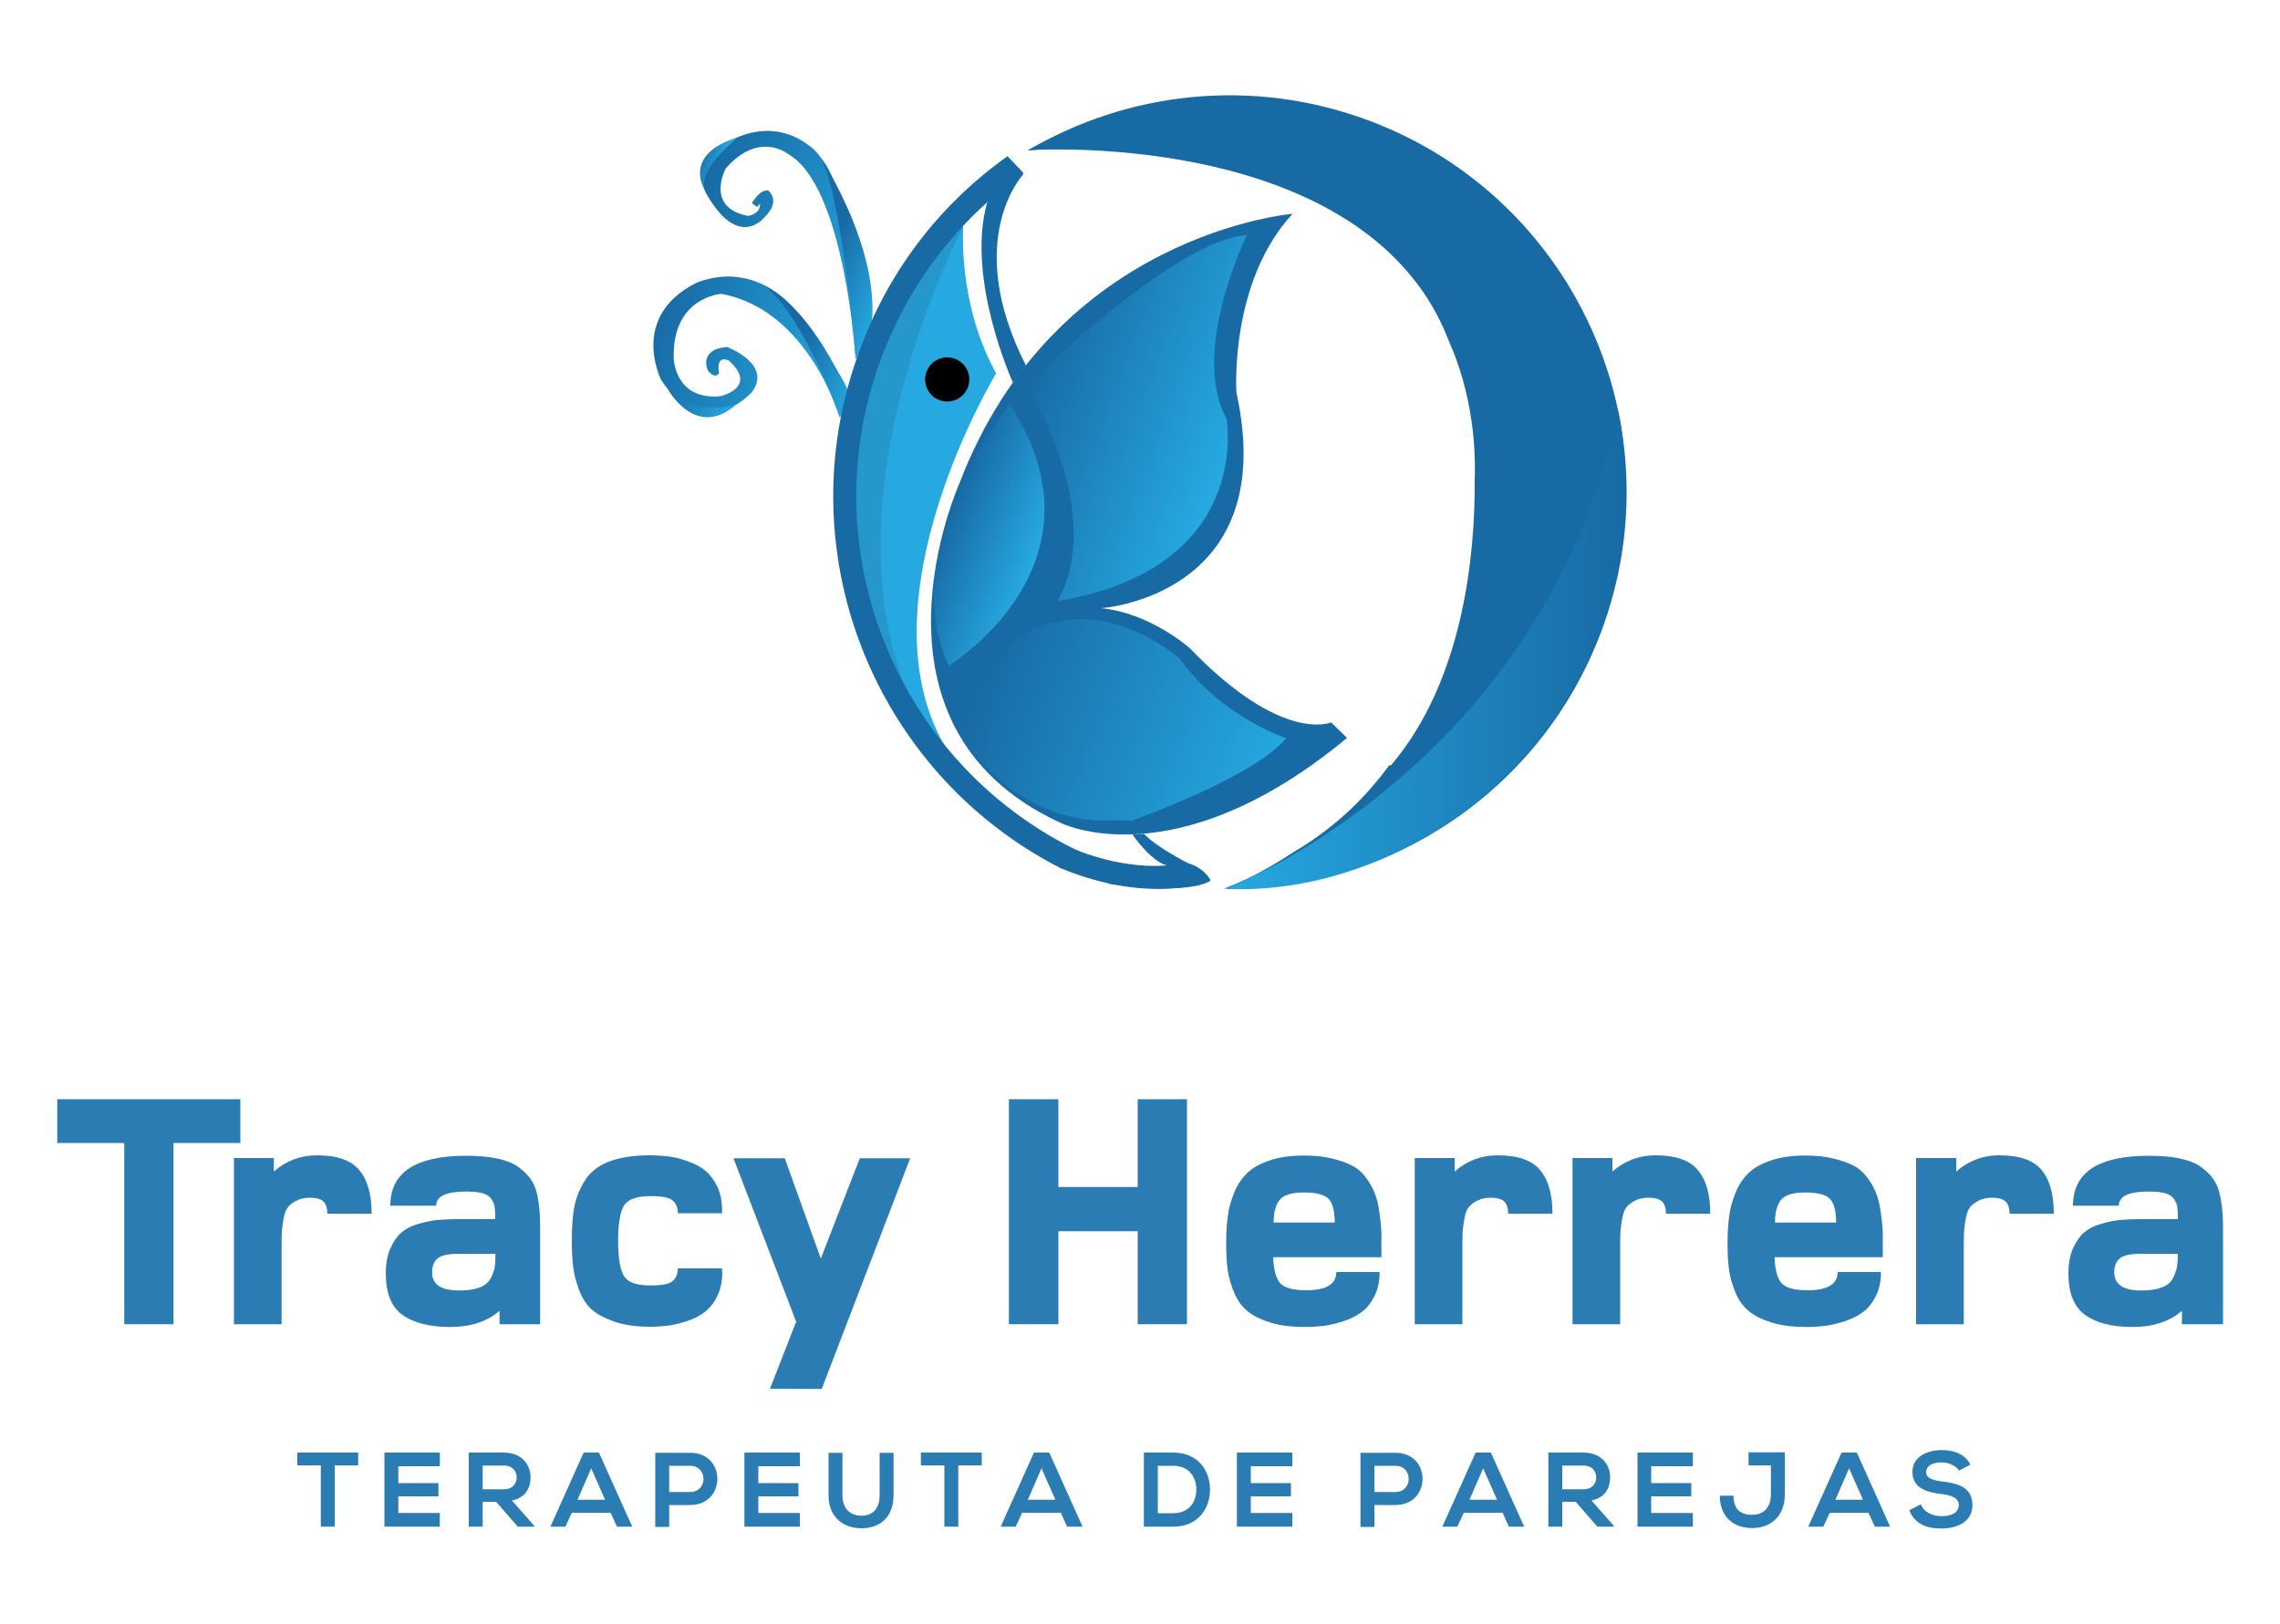 <svg xmlns="http://www.w3.org/2000/svg" xmlns:xlink="http://www.w3.org/1999/xlink" id="Capa_1" x="0px" y="0px" viewBox="0 0 1000 712.3" style="enable-background:new 0 0 1000 712.3;" xml:space="preserve"><style type="text/css">	.st0{fill:#2B7CB3;}	.st1{clip-path:url(#SVGID_1_);fill:url(#SVGID_2_);}	.st2{clip-path:url(#SVGID_3_);fill:url(#SVGID_4_);}	.st3{fill:#186AA4;}	.st4{clip-path:url(#SVGID_5_);fill:url(#SVGID_6_);}	.st5{clip-path:url(#SVGID_7_);fill:url(#SVGID_8_);}	.st6{clip-path:url(#SVGID_9_);fill:url(#SVGID_10_);}	.st7{fill:#26A9E1;}	.st8{fill:#2597CA;}	.st9{clip-path:url(#SVGID_11_);fill:url(#SVGID_12_);}	.st10{clip-path:url(#SVGID_13_);fill:url(#SVGID_14_);}	.st11{clip-path:url(#SVGID_15_);fill:url(#SVGID_16_);}	.st12{clip-path:url(#SVGID_17_);fill:url(#SVGID_18_);}	.st13{clip-path:url(#SVGID_19_);fill:url(#SVGID_20_);}</style><g>	<g id="Ilustraci&#xF3;n_1_00000013880258685000133310000013347991330819946640_">		<g>			<polygon class="st0" points="25.1,482.2 25.1,501.4 54.5,501.4 54.5,580.9 76.1,580.9 76.1,501.4 105.4,501.4 105.4,482.2    "></polygon>			<g>				<path class="st0" d="M163,532.4h-19.4c0-2.4-0.6-4.1-1.7-5.3c-1.1-1.1-3.1-1.7-6-1.7c-2.4,0-4.4,0.5-6.1,1.4     c-1.7,0.9-2.9,1.9-3.7,3c-0.8,1.1-1.4,2.8-1.8,5.2s-0.6,4.2-0.7,5.4c-0.1,1.2-0.1,3.2-0.1,6v34.5h-20.9v-72.9h17.5v5.9     c5.4-4.7,11.7-7.1,18.8-7.1c8.8,0,15,2.1,18.6,6.4C161.2,517.5,163,523.9,163,532.4"></path>				<path class="st0" d="M237,580.9h-17.9V575c-5.4,4.7-12.6,7.1-21.6,7.1c-9.1,0-16.1-1.8-21-5.3c-4.9-3.6-7.3-9.6-7.3-18.2     c0-4.1,0.6-7.7,1.9-10.7c1.3-3,2.9-5.4,4.7-7c1.9-1.7,4.3-3,7.3-3.9c3-0.9,5.8-1.5,8.4-1.8c2.6-0.2,5.7-0.4,9.3-0.4h16.4v-1.3     c0-1.9-0.1-3.3-0.3-4.4c-0.2-1-0.7-2.1-1.5-3.3c-0.8-1.1-2.1-1.9-3.9-2.4c-1.8-0.5-4.2-0.7-7.2-0.7c-8.7,0-13,2.1-13,6.2h-20.1     c0-14.6,11.1-21.9,33.3-21.9c10.2,0,17.5,1.5,22.1,4.4c4.4,3,7.3,6.5,8.5,10.7c1.2,4.1,1.8,9.6,1.8,16.3V580.9z M217.3,550     h-16.1c-4.3,0-7.4,0.6-9.1,1.9c-1.7,1.3-2.6,3.4-2.6,6.2c0,5.3,3.9,8,11.8,8c3.7,0,6.6-0.4,9-1.3c2.3-0.9,3.9-2.2,4.9-4     c0.9-1.8,1.5-3.4,1.8-4.9C217.2,554.4,217.3,552.5,217.3,550"></path>				<path class="st0" d="M316.8,558.1c0,3.8-0.7,7.3-2.1,10.2c-1.4,3-3.2,5.3-5.3,7c-2.1,1.7-4.7,3.1-7.7,4.1c-3,1-5.8,1.7-8.4,2.1     c-2.6,0.3-5.4,0.5-8.2,0.5c-6,0-11.2-0.7-15.5-2.2s-7.6-3.2-10-5.3c-2.4-2.1-4.2-5-5.6-8.5c-1.3-3.6-2.2-6.9-2.6-10.1     c-0.4-3.2-0.6-7.1-0.6-11.6c0-5.7,0.3-10.5,1-14.4s2.1-7.7,4.4-11.5c2.2-3.9,5.7-6.7,10.5-8.7c4.8-1.9,10.9-2.9,18.3-2.9     c2.9,0,5.6,0.2,8.2,0.5c2.6,0.3,5.4,1,8.4,2.1c3,1,5.6,2.4,7.7,4.1c2.1,1.7,3.9,4.1,5.3,7c1.4,3,2.1,6.4,2.1,10.2v1.5h-19.4     c0-2.5-0.8-4.3-2.3-5.6c-1.5-1.3-4.8-1.9-9.7-1.9c-6,0-9.9,1.4-11.6,4.1c-1.7,2.8-2.6,7.9-2.6,15.5c0,7.6,0.9,12.8,2.6,15.5     c1.7,2.8,5.6,4.1,11.6,4.1c4.9,0,8.2-0.6,9.7-1.9s2.3-3.2,2.3-5.6h19.4V558.1z"></path>				<polygon class="st0" points="399.2,508.1 360.4,609.3 337.7,609.2 349.2,579.8 321.7,508.1 344.2,508.1 360,552.1 377.1,508.1          "></polygon>				<polygon class="st0" points="520.6,580.9 499,580.9 499,540.1 464.2,540.1 464.2,580.9 442.5,580.9 442.5,482.2 464.2,482.2      464.2,520.7 499,520.7 499,482.2 520.6,482.2     "></polygon>				<path class="st0" d="M605.9,551.5h-47.5c0.2,5.4,1.2,9.2,3,11.3c1.8,2.1,5.6,3.2,11.5,3.2c8.8,0,13.2-2.7,13.2-8h19     c0,3.9-0.7,7.4-2.2,10.4c-1.5,3-3.3,5.4-5.5,7c-2.2,1.7-4.8,3-7.9,4.1c-3.1,1-6,1.7-8.7,2.1c-2.7,0.3-5.5,0.5-8.4,0.5     c-5.8,0-10.9-0.6-15.1-1.9c-4.2-1.3-7.6-2.9-10.1-5c-2.5-2-4.4-4.7-5.8-7.9c-1.4-3.3-2.4-6.6-2.9-9.9c-0.5-3.4-0.7-7.3-0.7-11.7     c0-4.6,0.2-8.7,0.7-12.1c0.4-3.5,1.4-6.9,2.8-10.4c1.4-3.5,3.4-6.4,5.8-8.7c2.4-2.3,5.7-4.1,9.9-5.5c4.2-1.4,9.2-2.1,15-2.1     c4.5,0,8.6,0.4,12.1,1.3c3.6,0.8,6.5,1.9,8.9,3.1c2.4,1.2,4.4,3,6.1,5.3c1.7,2.3,3,4.5,3.8,6.7c0.9,2.1,1.6,4.9,2.1,8.4     c0.5,3.5,0.8,6.6,0.9,9.3C605.8,543.7,605.9,547.2,605.9,551.5 M585.4,536.2c0-4.7-0.8-8.1-2.5-10.1c-1.7-2-5.4-3-11.1-3     c-5.3,0-8.9,1.1-10.6,3.3c-1.7,2.2-2.6,5.5-2.6,9.9H585.4z"></path>				<path class="st0" d="M680.9,532.4h-19.4c0-2.4-0.6-4.1-1.7-5.3c-1.1-1.1-3.1-1.7-6-1.7c-2.4,0-4.4,0.5-6.1,1.4     c-1.7,0.9-2.9,1.9-3.7,3c-0.8,1.1-1.4,2.8-1.8,5.2c-0.4,2.4-0.6,4.2-0.7,5.4c0,1.2-0.1,3.2-0.1,6v34.5h-20.9v-72.9h17.5v5.9     c5.4-4.7,11.7-7.1,18.8-7.1c8.8,0,15,2.1,18.6,6.4C679.1,517.5,680.9,523.9,680.9,532.4"></path>				<path class="st0" d="M750.1,532.4h-19.4c0-2.4-0.6-4.1-1.7-5.3c-1.1-1.1-3.1-1.7-6-1.7c-2.4,0-4.4,0.5-6.1,1.4     c-1.7,0.9-2.9,1.9-3.7,3c-0.8,1.1-1.4,2.8-1.8,5.2c-0.4,2.4-0.6,4.2-0.7,5.4c0,1.2-0.1,3.2-0.1,6v34.5h-20.9v-72.9h17.5v5.9     c5.4-4.7,11.7-7.1,18.8-7.1c8.8,0,15,2.1,18.6,6.4C748.3,517.5,750.1,523.9,750.1,532.4"></path>				<path class="st0" d="M825.8,551.5h-47.5c0.2,5.4,1.2,9.2,3,11.3c1.8,2.1,5.6,3.2,11.5,3.2c8.8,0,13.2-2.7,13.2-8h19     c0,3.9-0.7,7.4-2.2,10.4c-1.5,3-3.3,5.4-5.5,7c-2.2,1.7-4.8,3-7.9,4.1c-3.1,1-6,1.7-8.7,2.1c-2.7,0.3-5.5,0.5-8.4,0.5     c-5.8,0-10.9-0.6-15.1-1.9c-4.2-1.3-7.6-2.9-10.1-5c-2.5-2-4.4-4.7-5.8-7.9c-1.4-3.3-2.4-6.6-2.9-9.9c-0.5-3.4-0.7-7.3-0.7-11.7     c0-4.6,0.2-8.7,0.7-12.1c0.4-3.5,1.4-6.9,2.8-10.4c1.4-3.5,3.4-6.4,5.8-8.7c2.4-2.3,5.7-4.1,9.9-5.5c4.2-1.4,9.2-2.1,15-2.1     c4.5,0,8.6,0.4,12.1,1.3c3.6,0.8,6.5,1.9,8.9,3.1c2.4,1.2,4.4,3,6.1,5.3c1.7,2.3,3,4.5,3.8,6.7c0.9,2.1,1.6,4.9,2.1,8.4     c0.5,3.5,0.8,6.6,0.9,9.3C825.7,543.7,825.8,547.2,825.8,551.5 M805.3,536.2c0-4.7-0.8-8.1-2.5-10.1c-1.7-2-5.4-3-11.1-3     c-5.3,0-8.9,1.1-10.6,3.3c-1.7,2.2-2.6,5.5-2.6,9.9H805.3z"></path>				<path class="st0" d="M900.8,532.4h-19.4c0-2.4-0.6-4.1-1.7-5.3c-1.1-1.1-3.1-1.7-6-1.7c-2.4,0-4.4,0.5-6.1,1.4     c-1.7,0.9-2.9,1.9-3.7,3c-0.8,1.1-1.4,2.8-1.8,5.2c-0.4,2.4-0.6,4.2-0.7,5.4c0,1.2-0.1,3.2-0.1,6v34.5h-20.9v-72.9H858v5.9     c5.4-4.7,11.7-7.1,18.8-7.1c8.8,0,15,2.1,18.6,6.4C899,517.5,900.8,523.9,900.8,532.4"></path>				<path class="st0" d="M974.9,580.9h-17.9V575c-5.4,4.7-12.6,7.1-21.6,7.1c-9.1,0-16.1-1.8-20.9-5.3c-4.9-3.6-7.3-9.6-7.3-18.2     c0-4.1,0.6-7.7,1.9-10.7c1.3-3,2.9-5.4,4.7-7c1.9-1.7,4.3-3,7.3-3.9c3-0.9,5.8-1.5,8.4-1.8c2.6-0.2,5.7-0.4,9.3-0.4h16.4v-1.3     c0-1.9-0.1-3.3-0.3-4.4c-0.2-1-0.7-2.1-1.5-3.3c-0.8-1.1-2.1-1.9-3.9-2.4c-1.8-0.5-4.2-0.7-7.2-0.7c-8.7,0-13,2.1-13,6.2h-20.1     c0-14.6,11.1-21.9,33.3-21.9c10.2,0,17.5,1.5,22.1,4.4c4.4,3,7.3,6.5,8.5,10.7c1.2,4.1,1.9,9.6,1.9,16.3V580.9z M955.2,550H939     c-4.3,0-7.4,0.6-9.1,1.9c-1.7,1.3-2.6,3.4-2.6,6.2c0,5.3,3.9,8,11.8,8c3.7,0,6.6-0.4,9-1.3c2.3-0.9,4-2.2,4.9-4     c0.9-1.8,1.5-3.4,1.8-4.9C955,554.4,955.2,552.5,955.2,550"></path>				<polygon class="st0" points="140.7,642.8 130.4,642.8 130.4,637.2 157.1,637.2 157.1,642.8 146.8,642.8 146.8,669.7      140.7,669.7     "></polygon>				<polygon class="st0" points="192.9,669.7 168.6,669.7 168.6,637.2 192.9,637.2 192.9,643.2 174.7,643.2 174.7,650.6      192.3,650.6 192.3,656.4 174.7,656.4 174.7,663.7 192.9,663.7     "></polygon>				<path class="st0" d="M234.4,669.7h-7.3l-9.5-10.9h-5.9v10.9h-6.1v-32.5c5.2,0,10.3,0,15.4,0c7.7,0,11.7,5.2,11.7,10.8     c0,4.5-2,9-8.2,10.2l9.8,11.1V669.7z M211.7,642.9v10.4h9.3c3.9,0,5.6-2.6,5.6-5.2c0-2.6-1.7-5.2-5.6-5.2H211.7z"></path>				<path class="st0" d="M267.8,663.6h-17l-2.8,6.1h-6.6l14.6-32.5h6.7l14.6,32.5h-6.7L267.8,663.6z M259.3,644.1l-6,13.8h12.1     L259.3,644.1z"></path>				<path class="st0" d="M302.7,660.2h-9.2v9.6h-6.1v-32.5c5.1,0,10.2,0,15.3,0C318.6,637.2,318.6,660.2,302.7,660.2 M293.5,654.5     h9.2c7.8,0,7.8-11.5,0-11.5h-9.2V654.5z"></path>				<polygon class="st0" points="350.8,669.7 326.5,669.7 326.5,637.2 350.8,637.2 350.8,643.2 332.6,643.2 332.6,650.6      350.2,650.6 350.2,656.4 332.6,656.4 332.6,663.7 350.8,663.7     "></polygon>				<path class="st0" d="M391.9,637.3v18.6c0,9.6-5.9,14.5-14.1,14.5c-7.8,0-14.4-4.7-14.4-14.5v-18.6h6.1v18.6c0,5.8,3.3,9,8.4,9     c5.1,0,7.9-3.4,7.9-9v-18.6H391.9z"></path>				<polygon class="st0" points="414.2,642.8 403.9,642.8 403.9,637.2 430.6,637.2 430.6,642.8 420.3,642.8 420.3,669.7      414.2,669.7     "></polygon>				<path class="st0" d="M465.3,663.6h-17l-2.8,6.1h-6.6l14.6-32.5h6.7l14.6,32.5H468L465.3,663.6z M456.8,644.1l-6,13.8h12.1     L456.8,644.1z"></path>				<path class="st0" d="M530.7,653.2c0.1,8.2-4.9,16.5-16.2,16.5h-12.8v-32.5h12.8C525.6,637.2,530.6,645.2,530.7,653.2      M507.8,663.8h6.7c7.4,0,10.3-5.4,10.2-10.7c-0.1-5.1-3.1-10.1-10.2-10.1h-6.7V663.8z"></path>				<polygon class="st0" points="566.8,669.7 542.5,669.7 542.5,637.2 566.8,637.2 566.8,643.2 548.6,643.2 548.6,650.6      566.2,650.6 566.2,656.4 548.6,656.4 548.6,663.7 566.8,663.7     "></polygon>				<path class="st0" d="M612,660.2h-9.2v9.6h-6.1v-32.5c5.1,0,10.2,0,15.3,0C627.9,637.2,627.9,660.2,612,660.2 M602.8,654.5h9.2     c7.8,0,7.8-11.5,0-11.5h-9.2V654.5z"></path>				<path class="st0" d="M659,663.6h-17l-2.8,6.1h-6.6l14.6-32.5h6.7l14.6,32.5h-6.7L659,663.6z M650.5,644.1l-6,13.8h12.1     L650.5,644.1z"></path>				<path class="st0" d="M707.9,669.7h-7.3l-9.5-10.9h-5.9v10.9h-6.1v-32.5c5.2,0,10.3,0,15.4,0c7.7,0,11.7,5.2,11.7,10.8     c0,4.5-2,9-8.2,10.2l9.8,11.1V669.7z M685.2,642.9v10.4h9.3c3.9,0,5.6-2.6,5.6-5.2c0-2.6-1.7-5.2-5.6-5.2H685.2z"></path>				<polygon class="st0" points="742.5,669.7 718.2,669.7 718.2,637.2 742.5,637.2 742.5,643.2 724.2,643.2 724.2,650.6      741.8,650.6 741.8,656.4 724.2,656.4 724.2,663.7 742.5,663.7     "></polygon>				<path class="st0" d="M782.8,655.8c0,8.4-5.3,14.5-14.3,14.5c-8.3,0-14.2-5-14.2-14.2h6c0,5.6,2.7,8.4,8.2,8.4     c5.6,0,8.2-3.9,8.2-8.8v-12.9h-9.8v-5.7h15.9V655.8z"></path>				<path class="st0" d="M819.5,663.6h-17l-2.8,6.1h-6.6l14.6-32.5h6.7l14.6,32.5h-6.7L819.5,663.6z M811,644.1l-6,13.8h12.1     L811,644.1z"></path>				<path class="st0" d="M859.2,645.1c-1.1-1.9-4.2-3.6-7.7-3.6c-4.5,0-6.7,1.9-6.7,4.3c0,2.8,3.3,3.6,7.2,4.1     c6.8,0.8,13.1,2.6,13.1,10.3c0,7.2-6.4,10.3-13.6,10.3c-6.6,0-11.7-2-14.1-8l5.1-2.6c1.4,3.6,5.2,5.2,9.1,5.2     c3.8,0,7.5-1.3,7.5-4.9c0-3.1-3.2-4.3-7.5-4.8c-6.6-0.8-12.8-2.5-12.8-9.8c0-6.7,6.6-9.4,12.6-9.5c5.1,0,10.3,1.4,12.8,6.4     L859.2,645.1z"></path>			</g>		</g>	</g>	<g>		<defs>			<path id="SVGID_31_" d="M305,124.3c-29.1,14.9-15,42.4-15,42.4c19,28.7,39.7,5.4,39.7,5.4c9.4-12.3-10.8-19.9-10.8-19.9    c-12.7,1-8.5,10.2-8.5,10.2c3.5,4.5,5,1.2,5,1.2c-1.5-8.5,4.3-5.4,4.3-5.4c13,11.8-3.7,15.6-3.7,15.6    c-20,1.9-20.5-16.5-20.5-16.5c-0.9-26.9,20.8-28.4,20.8-28.4c38.3,6.9,52,54.2,52,54.2l4.5-8.8c-0.4-7.4-25-39.3-25-39.3    c-9.7-10.9-20.3-13.7-28.6-13.7C310.9,121.4,305,124.3,305,124.3"></path>		</defs>		<clipPath id="SVGID_1_">			<use xlink:href="#SVGID_31_" style="overflow:visible;"></use>		</clipPath>					<linearGradient id="SVGID_2_" gradientUnits="userSpaceOnUse" x1="4244.661" y1="680.836" x2="4248.133" y2="680.836" gradientTransform="matrix(-24.437 -9.336 9.336 -24.437 97741.25 56440.645)">			<stop offset="0" style="stop-color:#26A9E1"></stop>			<stop offset="1" style="stop-color:#186AA4"></stop>		</linearGradient>		<polygon class="st1" points="397.6,130.8 288.2,89.1 251.2,185.9 360.6,227.7   "></polygon>	</g>	<g>		<defs>			<path id="SVGID_34_" d="M368.4,183.2l4.5-8.8c-19-42.7-37.4-48.8-37.4-48.8C352.7,138.8,368.4,183.2,368.4,183.2"></path>		</defs>		<clipPath id="SVGID_3_">			<use xlink:href="#SVGID_34_" style="overflow:visible;"></use>		</clipPath>					<linearGradient id="SVGID_4_" gradientUnits="userSpaceOnUse" x1="4369.466" y1="628.42" x2="4372.938" y2="628.42" gradientTransform="matrix(-14.079 -5.379 5.379 -14.079 58517.078 32513.891)">			<stop offset="0" style="stop-color:#26A9E1"></stop>			<stop offset="0.606" style="stop-color:#186AA4"></stop>			<stop offset="1" style="stop-color:#186AA4"></stop>		</linearGradient>		<polygon class="st2" points="392.1,132.9 340.3,113.1 316.4,175.9 368.2,195.7   "></polygon>	</g>	<g>		<path class="st3" d="M566.9,93.8c0,0-104.2,8.6-146,118c0,0-48.1,106.4,43.9,149c0,0,50.1,25.9,126-37.1l-7-6.8   c0,0-21.4,9.6-61.9-32.5c0,0-17.3-15.5-38.9-17.6c0,0,78.9-5.3,59.3-94.6C542.3,172.3,539,124,566.9,93.8"></path>	</g>	<g>		<defs>			<path id="SVGID_37_" d="M463,273c-21,0.5-45.1,44.2-45.1,44.2c28.5,47.9,69.1,42.6,69.1,42.6l9.5,0.2c0,0,3.8-1.4,9.6-3.7l0.1,0    c16.1-6.4,47.7-19.9,57.9-32.5c0,0-28.5-9.3-46.7-34.9c0,0-19.6-17.3-43.2-17.3C470.6,271.6,466.8,272,463,273"></path>		</defs>		<clipPath id="SVGID_5_">			<use xlink:href="#SVGID_37_" style="overflow:visible;"></use>		</clipPath>					<linearGradient id="SVGID_6_" gradientUnits="userSpaceOnUse" x1="4181.713" y1="704.349" x2="4185.185" y2="704.349" gradientTransform="matrix(-37.405 -14.29 14.29 -37.405 146910.188 86447.43)">			<stop offset="0" style="stop-color:#26A9E1"></stop>			<stop offset="1" style="stop-color:#186AA4"></stop>		</linearGradient>		<polygon class="st4" points="595.3,283.5 436.6,222.8 386.8,353.1 545.6,413.8   "></polygon>	</g>	<g>		<defs>			<path id="SVGID_40_" d="M416.1,292c0,0,72.7-44,26.8-114.7C442.9,177.3,392.1,240.5,416.1,292"></path>		</defs>		<clipPath id="SVGID_7_">			<use xlink:href="#SVGID_40_" style="overflow:visible;"></use>		</clipPath>					<linearGradient id="SVGID_8_" gradientUnits="userSpaceOnUse" x1="4430.919" y1="597.405" x2="4434.39" y2="597.405" gradientTransform="matrix(-11.459 -4.378 4.378 -11.459 48614.727 26483.725)">			<stop offset="0" style="stop-color:#26A9E1"></stop>			<stop offset="1" style="stop-color:#186AA4"></stop>		</linearGradient>		<polygon class="st5" points="527.1,191.9 404.4,145 353.8,277.4 476.5,324.3   "></polygon>	</g>	<g>		<defs>			<path id="SVGID_43_" d="M450.1,169.1c36.8,62.5,13.6,94.6,13.6,94.6c86.6-14.5,74.2-80.2,74.2-80.2c-16.1-29.3,9-80.4,9-80.4    C514.8,105.2,450.1,169.1,450.1,169.1"></path>		</defs>		<clipPath id="SVGID_9_">			<use xlink:href="#SVGID_43_" style="overflow:visible;"></use>		</clipPath>					<linearGradient id="SVGID_10_" gradientUnits="userSpaceOnUse" x1="4232.389" y1="685.279" x2="4235.86" y2="685.279" gradientTransform="matrix(-25.643 -9.796 9.796 -25.643 102356.945 59233.395)">			<stop offset="0" style="stop-color:#26A9E1"></stop>			<stop offset="1" style="stop-color:#186AA4"></stop>		</linearGradient>		<polygon class="st6" points="603.9,123.6 462.9,69.8 396.6,243.3 537.6,297.2   "></polygon>	</g>	<g>		<path class="st7" d="M422.5,98.8c0,0-2.8,33.9,14.4,65c0,0-59.8,98.5-22.7,163.1l-32-38.3l-13.6-67.3l8.7-58.5l26.9-51.5   L422.5,98.8z"></path>		<path class="st8" d="M422.2,99.8c0,0-67.3,127.6-17.8,217l-21.3-23.6l-13.9-67.9l9.8-66.8l22.1-40.9l17.3-19.4L422.2,99.8z"></path>		<path d="M406.4,163c-1.9,5,0.6,10.6,5.6,12.5c5,1.9,10.6-0.6,12.5-5.6c1.9-5-0.6-10.6-5.6-12.5C413.9,155.5,408.3,158,406.4,163"></path>		<path class="st3" d="M486.5,387.7c0,0,34.2,5.2,44.5-1.4c0,0-2.1-5.2-10.2-7.8c0,0-13.8-7-19-12.7l-5.1,0.3c0,0,8,11.7,15,13.5   c0,0-33.3,4.5-69.8-24.3L486.5,387.7z"></path>	</g>	<g>		<defs>			<path id="SVGID_46_" d="M318,63c-15.8,9.2-8.3,21.8-8.3,21.8c14.2,25.2,25.5,10.6,25.5,10.6c7.8-7.5,1.6-11.9,1.6-11.9    c-4-0.2-7,5.7-7,5.7l2.3,1.6l1.2-1.4c0.3,4.6-5.2,5.3-5.2,5.3c-19.1-3.6-9.8-20.8-9.8-20.8c14.6-16.7,27.2-6.4,27.2-6.4    c25,13.6,29.8,90,29.8,90l6.4-11c4.2-23.2-12.1-59.6-18.2-72.1c-1.3-2.7-5.1-7.5-6.6-8.9c-7-6.1-14.2-8.1-20.5-8.1    C325.9,57.6,318,63,318,63"></path>		</defs>		<clipPath id="SVGID_11_">			<use xlink:href="#SVGID_46_" style="overflow:visible;"></use>		</clipPath>					<linearGradient id="SVGID_12_" gradientUnits="userSpaceOnUse" x1="4238.159" y1="685.043" x2="4241.63" y2="685.043" gradientTransform="matrix(-25.417 -9.71 9.71 -25.417 101461.023 58691.07)">			<stop offset="0" style="stop-color:#26A9E1"></stop>			<stop offset="1" style="stop-color:#186AA4"></stop>		</linearGradient>		<polygon class="st9" points="419.4,70.1 312.9,29.4 268.8,144.8 375.3,185.5   "></polygon>	</g>	<g>		<defs>			<path id="SVGID_49_" d="M375.3,157.6l6.4-11c6.5-34.8-21.7-77.3-21.7-77.3C369.4,86.5,375.3,157.6,375.3,157.6"></path>		</defs>		<clipPath id="SVGID_13_">			<use xlink:href="#SVGID_49_" style="overflow:visible;"></use>		</clipPath>					<linearGradient id="SVGID_14_" gradientUnits="userSpaceOnUse" x1="4397.255" y1="619.062" x2="4400.727" y2="619.062" gradientTransform="matrix(-12.869 -4.916 4.916 -12.869 53936.211 29705.481)">			<stop offset="0" style="stop-color:#26A9E1"></stop>			<stop offset="0.606" style="stop-color:#186AA4"></stop>			<stop offset="1" style="stop-color:#186AA4"></stop>		</linearGradient>		<polygon class="st10" points="417.6,80.5 363.7,59.9 330.6,146.4 384.6,167   "></polygon>	</g>	<g>		<defs>			<path id="SVGID_52_" d="M308.8,82.7c-1.6-9.9,15-22.5,15-22.5C299.4,67.5,308.8,82.7,308.8,82.7"></path>		</defs>		<clipPath id="SVGID_15_">			<use xlink:href="#SVGID_52_" style="overflow:visible;"></use>		</clipPath>					<linearGradient id="SVGID_16_" gradientUnits="userSpaceOnUse" x1="5524.257" y1="161.797" x2="5527.729" y2="161.797" gradientTransform="matrix(-2.901 -1.108 1.108 -2.901 16162.481 6664.815)">			<stop offset="0" style="stop-color:#26A9E1"></stop>			<stop offset="1" style="stop-color:#186AA4"></stop>		</linearGradient>		<polygon class="st11" points="331.2,63 302.5,52 291.9,79.8 320.6,90.8   "></polygon>	</g>	<g>		<defs>			<path id="SVGID_55_" d="M323.2,177.2c0,0-17,6.6-30.5-6.8C292.8,170.4,305,193.5,323.2,177.2"></path>		</defs>		<clipPath id="SVGID_17_">			<use xlink:href="#SVGID_55_" style="overflow:visible;"></use>		</clipPath>					<linearGradient id="SVGID_18_" gradientUnits="userSpaceOnUse" x1="4577.058" y1="538.491" x2="4580.529" y2="538.491" gradientTransform="matrix(-8.318 -3.178 3.178 -8.318 36680.742 19210.566)">			<stop offset="0" style="stop-color:#26A9E1"></stop>			<stop offset="1" style="stop-color:#186AA4"></stop>		</linearGradient>		<polygon class="st12" points="330.9,173.3 296.6,160.2 285.1,190.5 319.4,203.6   "></polygon>	</g>	<g>		<path class="st3" d="M559.1,382.8c66.9,0.5,109.1-42.8,134.1-109c32-85-10.9-179.8-95.9-211.8c-47.7-18-78.8-21.9-119.9,1.6   L450.8,66c43.8-25.8,98.6-32.3,149.9-13c90,33.9,135.4,134.3,101.5,224.3c-26.5,70.3-93.7,113.5-164.7,112.7L559.1,382.8z"></path>		<path class="st3" d="M676.6,121.4c0,0-92.6-128.7-225.8-55.5c0,0,121.6-8.5,171.6,59.7l0-0.1c0,0,0,0.1,0.1,0.2   c5.2,7.1,9.6,15.1,13,24c4.6,10.3,8.1,22.2,10,35.6c0,0,0,0,0,0.1c1.1,7.9,1.6,16.3,1.3,25.4c0.2,32-4.8,87.4-36.7,124.9l-0.8,0   c-9.9,13.5-22.2,25.9-39.6,36.7v-0.1c-10.5,6.8-20.2,12.8-33.1,17.6l57.6-10.9l13.6-4.7l19.2-8.2l36.2-28.1c0,0,35-43.5,43.9-93.6   C707.2,244.4,718.2,175.8,676.6,121.4"></path>	</g>	<g>		<defs>			<path id="SVGID_58_" d="M537.5,389.9c62.5,2.9,108.8-36.8,108.8-36.8c88.1-71.3,63.4-172.8,63.4-172.8    C676.7,336.7,537.5,389.9,537.5,389.9"></path>		</defs>		<clipPath id="SVGID_19_">			<use xlink:href="#SVGID_58_" style="overflow:visible;"></use>		</clipPath>					<linearGradient id="SVGID_20_" gradientUnits="userSpaceOnUse" x1="3981.944" y1="747.983" x2="3985.415" y2="747.983" gradientTransform="matrix(50.537 0 0 -50.537 -200697.219 38087.227)">			<stop offset="0" style="stop-color:#26A9E1"></stop>			<stop offset="1" style="stop-color:#186AA4"></stop>		</linearGradient>		<rect x="537.5" y="180.4" class="st13" width="196.9" height="212.4"></rect>	</g>	<path class="st3" d="M441.9,68.5l7.1,7.5v0c-0.2,0.1-0.4,0.3-0.6,0.4l0.4,0.1c0,0-27,28.5,1.2,83.9l-5.7,7.5  c0,0-20.7-45.2-11.4-78.9l0.8-0.9c-20.2,17.9-36.4,40.8-46.7,67.7c-34.1,89.4,10.6,189.5,100,223.6c11.6,4.4,23.4,7.5,35.2,9.4  c-11.1,1.9-31.3,2.7-56.9-7.9c-82.4-42.1-121.5-140.3-87.7-228.7C390.6,117.2,413.5,88.7,441.9,68.5"></path></g></svg>